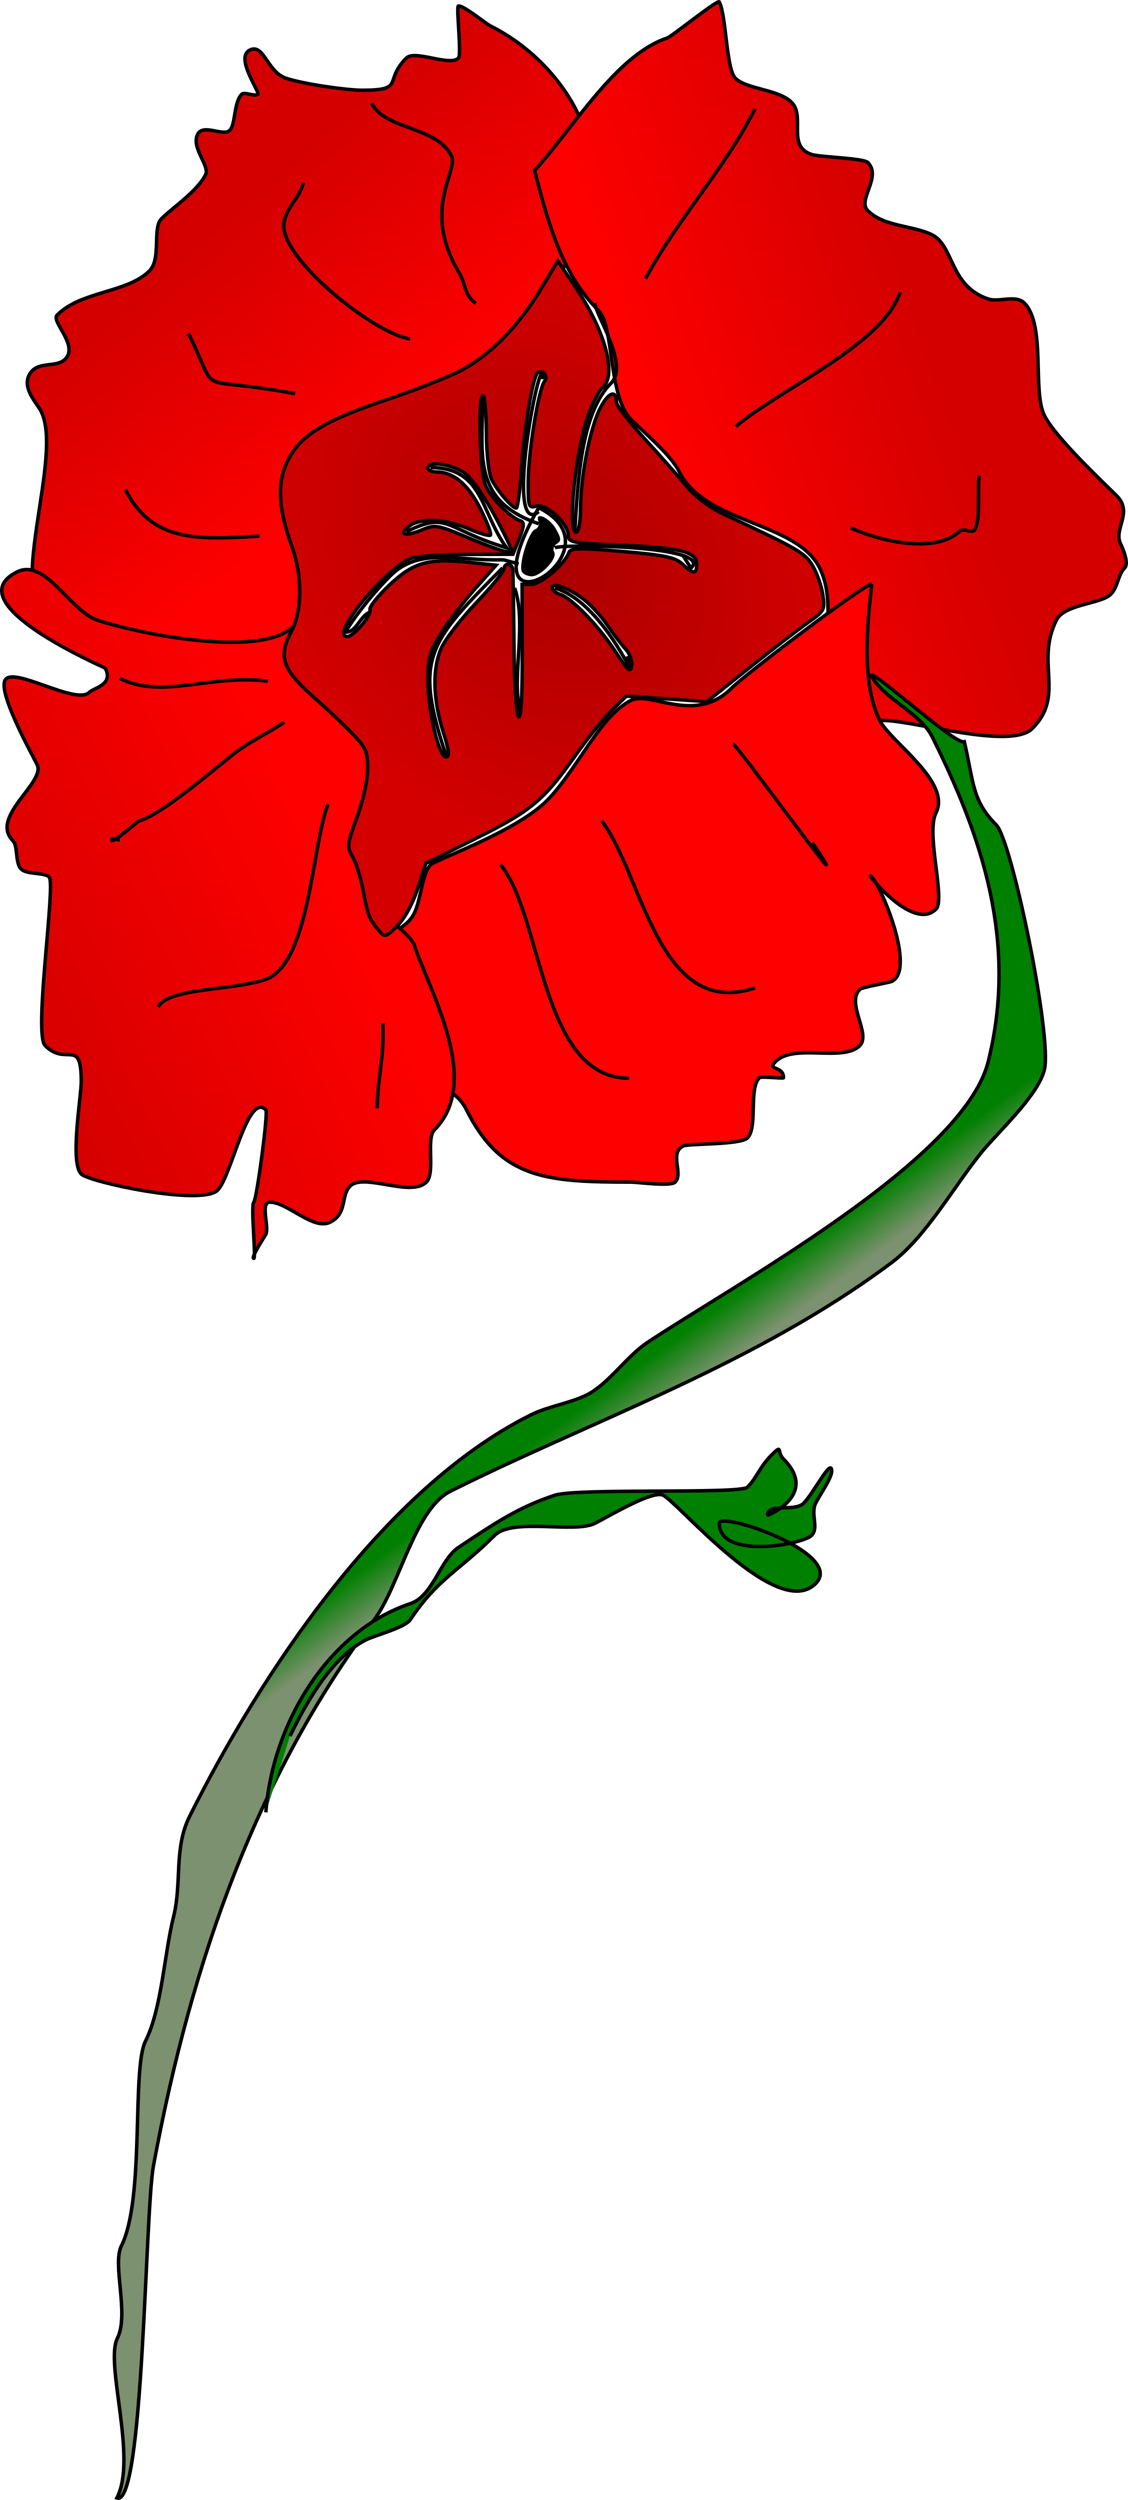 <?xml version="1.0" encoding="UTF-8" standalone="no"?>
<!-- Created with Inkscape (http://www.inkscape.org/) -->
<svg xmlns:inkscape="http://www.inkscape.org/namespaces/inkscape" xmlns:rdf="http://www.w3.org/1999/02/22-rdf-syntax-ns#" xmlns="http://www.w3.org/2000/svg" xmlns:sodipodi="http://sodipodi.sourceforge.net/DTD/sodipodi-0.dtd" xmlns:cc="http://creativecommons.org/ns#" xmlns:xlink="http://www.w3.org/1999/xlink" xmlns:dc="http://purl.org/dc/elements/1.1/" xmlns:svg="http://www.w3.org/2000/svg" xmlns:ns1="http://sozi.baierouge.fr" id="svg2" sodipodi:docname="New document 1" viewBox="0 0 323.99 717.81" version="1.1" inkscape:version="0.48+devel r11526">
<defs id="defs4">
<radialGradient id="radialGradient858" gradientUnits="userSpaceOnUse" cy="486.47" cx="427.63" gradientTransform="matrix(.768 -.591 .757 .984 -268.95 258.35)" r="78.019" inkscape:collect="always">
<stop id="stop854" style="stop-color:#aa0000" offset="0"/>
<stop id="stop856" style="stop-color:#d40000" offset="1"/>
</radialGradient>
<linearGradient id="linearGradient861" y2="623.88" gradientUnits="userSpaceOnUse" x2="274.39" y1="578.28" x1="370.31" inkscape:collect="always">
<stop id="stop865" style="stop-color:#ff0000" offset="0"/>
<stop id="stop867" style="stop-color:#d40000" offset="1"/>
</linearGradient>
<linearGradient id="linearGradient869" y2="441.48" gradientUnits="userSpaceOnUse" x2="542.49" y1="468.21" x1="463.87" inkscape:collect="always">
<stop id="stop873" style="stop-color:#ff0000" offset="0"/>
<stop id="stop875" style="stop-color:#d40000" offset="1"/>
</linearGradient>
<linearGradient id="linearGradient877" y2="387.23" gradientUnits="userSpaceOnUse" x2="335.71" y1="447.77" x1="389.18" inkscape:collect="always">
<stop id="stop881" style="stop-color:#ff0000" offset="0"/>
<stop id="stop883" style="stop-color:#d40000" offset="1"/>
</linearGradient>
<filter id="filter963" style="color-interpolation-filters:sRGB" inkscape:collect="always">
<feGaussianBlur id="feGaussianBlur965" stdDeviation="4.636" inkscape:collect="always"/>
</filter>
<linearGradient id="linearGradient973" y2="711.93" gradientUnits="userSpaceOnUse" x2="485.09" y1="700.14" x1="476.44" inkscape:collect="always">
<stop id="stop969" style="stop-color:#008000" offset="0"/>
<stop id="stop971" style="stop-color:#7c916f" offset="1"/>
</linearGradient>
</defs>
<sodipodi:namedview id="base" fit-margin-left="0" inkscape:zoom="0.86757203" height="0px" borderopacity="1.0" inkscape:current-layer="layer1" inkscape:cx="101.46001" inkscape:cy="516.13196" fit-margin-right="0" inkscape:window-maximized="1" showgrid="false" width="0px" inkscape:document-units="px" bordercolor="#666666" inkscape:window-x="0" inkscape:window-y="24" fit-margin-bottom="0" inkscape:window-width="1920" inkscape:pageopacity="0.0" inkscape:pageshadow="2" pagecolor="#ffffff" inkscape:window-height="1128" fit-margin-top="0"/>
<g id="layer1" inkscape:label="Layer 1" inkscape:groupmode="layer" transform="translate(-270.59 -324.5)">
<path id="path814" style="stroke:#000000;stroke-width:1px;fill:url(#linearGradient877)" inkscape:connector-curvature="0" d="m359.62 491.03c-25.133-58.216 32.115-42.489 57.632-68.006 7.748-7.748 14.906-20.592 19.595-29.969 12.231-24.462-4.191-50.507-25.358-61.09-1.577-0.789-7.453-5.763-9.221-5.763-0.733 0 0.976 14.008 0 14.984-2.497 2.497-12.487-2.497-14.984 0-6.628 6.628-0.127 9.221-12.679 9.221-4.347 0-16.695-1.723-21.9-3.458-5.361-1.787-6.316-10.097-10.374-8.069-4.345 2.172 2.971 12.013 2.305 12.679-0.768 0.768-3.842-0.768-4.611 0-2.318 2.318-1.721 8.637-3.458 10.374-1.845 1.845-7.621-2.047-9.221 1.153-1.911 3.822 3.548 9.041 2.305 11.526-2.441 4.882-9.339 9.339-12.679 12.679-2.7 2.7 0.022 11.505-3.458 14.984-6.395 6.395-19.51 5.678-26.511 12.679-1.869 1.869 6.295 8.69 2.305 12.679-2.709 2.709-8.171 0.206-10.374 4.611-1.959 3.918 2.324 8.106 3.458 10.374 6.384 12.768-9.457 50.48 1.153 61.09 10.919 10.919 66.266 17.312 74.922 0 2.269-4.538-0.046-9.083 1.153-12.679z"/>
<path id="path816" style="stroke:#000000;stroke-width:1px;fill:url(#linearGradient869)" inkscape:connector-curvature="0" d="m424.17 373.46c11.715-13.044 23.472-33.182 38.037-38.037 1.321-0.44 14.582-11.179 14.984-10.374 2.025 4.049 1.984 19.273 4.611 21.9 3.244 3.244 12.376 3.155 16.137 6.916 4.105 4.105-1.5 12.563 5.763 14.984 2.358 0.786 14.87 1.038 16.137 2.305 4.142 4.142-3.1 10.732 0 13.832 4.646 4.646 13.073 4.231 18.442 6.916 6.339 3.17 5.041 14.744 16.137 18.442 3.103 1.034 7.912-1.31 10.374 1.153 6.249 6.249 2.281 25.31 5.763 32.274 3.208 6.416 17.134 19.439 20.748 23.053 4.865 4.865-0.99 9.547 1.153 13.832 0.488 0.977 2.513 5.555 1.153 6.916-2.107 2.107-1.92 6.275-4.611 8.069-3.542 2.361-12.805 2.557-14.984 6.916-6.123 12.245 2.602 21.603-6.916 31.121-6.237 6.237-33.907-2.305-42.648-2.305-28.942 0-9.964-26.845-18.442-43.8-6.704-13.409-32.791-12.56-40.342-27.663-2.372-4.744-9.625-10.778-13.832-14.984-6.563-6.563-4.907-26.807-9.221-31.121-10.318-10.318-14.517-24.641-18.442-40.342z"/>
<path id="path818" style="stroke:#000000;stroke-width:1px;fill:#ff0000" inkscape:connector-curvature="0" d="m520.99 492.18c-1.346 12.004-3.002 28.574 2.305 39.19 3.094 6.187 20.602 17.581 16.137 26.511-2.986 5.972 2.794 24.869 0 27.663-6.86 6.86-21.289-12.068-18.442-9.221 2.842 2.842 12.688 26.506 5.763 29.969-0.63 0.315-8.567 1.651-9.221 2.305-3.99 3.99 3.319 12.818 0 16.137-4.86 4.86-18.813-0.781-24.205 4.611-2.565 2.565 2.305 1.076 2.305 4.611 0 0.331-6.415-0.501-6.916 0-3.179 3.179-0.374 14.206-3.458 17.29-2.031 2.031-16.984 1.576-18.442 2.305-4.075 2.038 0.123 7.946-2.305 10.374-1.322 1.322-10.711 0-12.679 0-24.415 0-37.367-0.965-47.258-20.748-3.27-6.54-8.522-5.517-11.526-11.526-2.803-5.607-17.909-30.502-9.221-39.19 1.934-1.934 4.183-2.603 5.763-5.763 1.845-3.689 2.355-11.577 4.611-13.832 1.61-1.61 24.435-9.45 33.427-18.442 8.534-8.534 15.212-24.319 24.205-28.816 5.637-2.818 18.283 7.076 28.816-3.458 4.066-4.066 37.155-29.172 40.342-29.969z"/>
<path id="path820" style="stroke:#000000;stroke-width:1px;fill:url(#linearGradient861)" inkscape:connector-curvature="0" d="m356.17 502.55c-6.111 11.839-44.716 4.306-57.632 0-7.862-2.621-14.913-17.901-23.053-13.832-18.035 9.018 25.226 27.4 25.358 27.663 2.393 4.786-3.312 5.618-4.611 6.916-3.802 3.802-22.068-7.732-24.205-3.458-1.914 3.829 7.379 20.521 9.221 24.205 2.571 5.141-13.805 15.011-6.916 21.9 1.413 1.413 0.605 6.368 2.305 8.069 1.7 1.7 6.656 0.892 8.069 2.305 1.972 1.972-4.545 45.019-1.153 48.411 6.169 6.169 10.374-2.573 10.374 10.374 0 4.304-3.335 23.176 0 26.511 2.308 2.308 34.554 9.247 39.19 4.611 3.969-3.969 8.604-28.28 13.832-23.053 0.734 0.734-2.599 25.652-3.458 26.511-0.935 0.935 0.701 16.137 0 16.137-1.003 0 3.262-6.523 3.458-6.916 1.021-2.042-1.687-9.221 1.153-9.221 5.072 0 12.464 8.176 17.29 5.763 5.098-2.549 2.969-7.58 5.763-10.374 3.897-3.897 17.444 3.304 21.9-1.153 2.66-2.66-0.173-12.506 2.305-14.984 13.824-13.824-1.335-39.737-5.763-53.022-1.051-3.153-8.46-7.698-10.374-11.526-3.166-6.332-0.774-13.453-5.763-18.442-4.626-4.626 9.704-19.782 4.611-29.969-5.269-10.538-31.02-21.266-21.9-33.427z"/>
<path id="path822" style="stroke:#000000;stroke-width:1px;fill:none" inkscape:connector-curvature="0" d="m425.32 470.28c-23.298 40.604 25.698 12.849 0 0z"/>
<path id="path824" style="stroke:#000000;stroke-width:1px;fill:none" inkscape:connector-curvature="0" d="m394.2 458.75c15.211 0 14.289 12.573 21.9 23.053-17.884-5.364-16.616-10.71-28.816-4.611"/>
<path id="path826" style="stroke:#000000;stroke-width:1px;fill:none" inkscape:connector-curvature="0" d="m419.56 486.41c-5.356-1.339-3.026-1.153-6.916-1.153-11.551 0-21.995-3.363-29.969 4.611-7.155 7.155-13.219 16.137-12.679 16.137 3.001 0 4.069-4.814 6.916-5.763"/>
<path id="path828" style="stroke:#000000;stroke-width:1px;fill:none" inkscape:connector-curvature="0" d="m414.95 487.57c-21.509 21.614-25.543 25.955-16.137 54.174"/>
<path id="path830" style="stroke:#000000;stroke-width:1px;fill:none" inkscape:connector-curvature="0" d="m418.41 493.33c3.868 10.804-1.725 28.823 2.305 36.885"/>
<path id="path832" style="stroke:#000000;stroke-width:1px;fill:none" inkscape:connector-curvature="0" d="m429.94 493.33c15.345 4.598 25.187 32.913 20.748 19.595"/>
<path id="path834" style="stroke:#000000;stroke-width:1px;fill:none" inkscape:connector-curvature="0" d="m429.94 481.8c2.336-1.197 45.61-0.657 39.19 5.763-0.094 0.094-2.236-3.319-2.305-3.458"/>
<path id="path836" style="stroke:#000000;stroke-width:1px;fill:none" inkscape:connector-curvature="0" d="m435.7 477.19c0.811-14.127 1.723-33.997 10.374-42.648 5.397-5.397-4.611-19.707-4.611-23.053"/>
<path id="path838" style="stroke:#000000;stroke-width:1px;fill:none" inkscape:connector-curvature="0" d="m425.32 471.43c-10.468 8.178 1.153-49.678 1.153-38.037"/>
<path id="path840" style="stroke:#000000;stroke-width:1px;fill:none" inkscape:connector-curvature="0" d="m425.32 474.89c-19.152-6.614-16.137-19.543-16.137-35.732"/>
<path id="path844" sodipodi:nodetypes="ssssssssssscssssssscs" style="stroke:#000000;stroke-width:1px;fill:url(#linearGradient973)" inkscape:connector-curvature="0" d="m304.3 995.88c3.467-6.934-1.534-21.139 1.153-26.511 6.786-13.571 2.928-50.81 6.916-58.785 4.706-9.412 5.396-25.04 8.069-35.732 2.456-9.824 0.034-19.664 4.611-28.816 20.322-40.644 55.46-94.007 97.975-115.26 5.032-2.516 11.289-3.339 16.137-5.763 6.113-3.057 11.391-11.052 17.29-14.984 24.968-16.645 90.9-52.387 97.975-80.685 8.551-34.205-1.725-64.54-16.137-93.364-3.429-6.857-14.194-11.098-17.29-17.29-1.906-3.813 27.205 22.643 26.454 18.287 2.844 11.924 2.157 17.24 9.278 24.361 4.478 4.478 16.147 61.052 13.832 70.311-1.909 7.637-13.438 17.95-18.442 24.205-7.712 9.64-15.692 23.872-25.358 31.121-39.009 29.257-85.704 45.157-126.79 65.701-10.306 5.153-14.552 27.087-21.9 36.885-33.344 44.459-52.295 97.001-63.395 156.76-2.466 13.274-2.812 98.256-10.527 95.435 5.97-11.399-3.513-38.539 0.153-45.871z"/>
<path id="path846" style="stroke:#000000;stroke-width:1px;fill:#008000" inkscape:connector-curvature="0" d="m346.95 844.89c1.898-25.876 18.247-52.188 41.495-59.937 6.538-2.179 8.524-12.599 13.832-16.137 11.179-7.453 17.33-11.54 27.663-14.984 6.278-2.093 53.312-0.29 55.327-2.305 2.701-2.701 3.514-5.819 6.916-9.221 3.361-3.361 1.426-0.879 3.458 1.153 10.198 10.198-4.611 16.283-4.611 16.137 0-3.645 7.796-0.881 10.374-3.458 2.888-2.888 8.069-13.305 8.069-9.221 0 2.035-3.25 6.5-4.611 9.221-1.511 3.022 0.98 7.089-1.153 9.221-2.651 2.651-26.511 7.002-26.511-3.458 0-3.608 36.285 8.668 27.663 17.29-10.969 10.969-39.313-23.114-43.8-25.358-3.042-1.521-15.67 6.106-19.595 8.069-5.958 2.979-23.658-1.7-28.816 3.458-10.339 10.339-16.273 12.307-24.205 24.205-1.514 2.271-10.113 4.48-12.679 5.763-11.282 5.641-19.108 22.08-21.9 27.663"/>
<path id="path848" style="stroke:#000000;fill:url(#radialGradient858)" inkscape:connector-curvature="0" d="m379.47 591.75c-2.804-3.26-3.254-4.396-4.565-11.506-0.679-3.682-2.044-8.067-3.033-9.745-1.679-2.849-1.596-3.596 1.261-11.304 1.78-4.801 3.059-10.629 3.059-13.931 0-5.134-0.469-6.151-4.899-10.629-2.694-2.724-6.973-6.764-9.509-8.979-10.069-8.795-11.465-12.425-7.571-19.689 3.208-5.985 3.285-16.068 0.189-24.628-3.944-10.906-4.271-18.558-1.058-24.782 3.7-7.168 10.319-11.222 28.067-17.191 8.224-2.766 17.893-6.562 21.486-8.437 8.398-4.382 16.494-12.567 22.87-23.124l5.062-8.381 5.668 8.475c8.085 12.088 11.269 24.47 7.167 27.874-0.927 0.769-2.703 4.118-3.946 7.441-3.757 10.043-6.29 34.09-3.59 34.09 0.634 0 1.171-2.982 1.193-6.628 0.058-9.482 2.74-23.257 5.634-28.929 2.358-4.622 4.7-5.507 4.7-1.776 0 0.947 3.501 5.525 7.78 10.175 4.279 4.65 9.731 10.811 12.114 13.692 2.765 3.342 6.729 6.354 10.95 8.321 21.259 9.906 23.221 11.038 25.433 14.677 1.244 2.047 2.583 5.797 2.975 8.333 0.682 4.415 0.504 4.756-4.18 8.047-2.691 1.89-10.331 7.78-16.978 13.088l-12.086 9.651-11.58-0.789-11.58-0.789-4.128 4.009c-2.27 2.205-7.003 8.082-10.517 13.06-9.109 12.905-12.777 15.953-28.751 23.892l-14.204 7.059-2.325 7.202c-1.372 4.249-3.763 8.639-5.831 10.708-3.328 3.328-3.596 3.402-5.28 1.443zm18.413-57.102c-3.037-9.624-3.161-18.632-0.338-24.475 1.22-2.525 5.733-8.291 10.028-12.813 4.295-4.522 7.809-8.809 7.809-9.528 0-1.786 2.263-1.664 2.477 0.134 0.094 0.792 0.251 10.39 0.349 21.327 0.1 11.209 0.671 20.38 1.309 21.017 0.739 0.739 1.114-5.645 1.083-18.446l-0.048-19.576h2.718c2.69 0 9.673-5.936 10.718-9.111 0.45-1.367 2.833-1.42 15.328-0.34 12.209 1.055 15.234 1.691 17.305 3.636 3.156 2.965 4.089 2.971 4.089 0.023 0-3.573-4.71-4.759-21.612-5.443-14.12-0.572-15.273-0.786-15.273-2.849 0-3.441-6.412-9.284-9.213-8.395-2.153 0.683-2.314 0.219-2.314-6.685 0-8.553 2.996-27.099 4.712-29.166 1.189-1.433-0.734-3.663-2.037-2.361-1.382 1.382-3.819 15.819-4.553 26.977-0.428 6.498-1.127 11.815-1.554 11.815-1.151 0-5.285-4.769-6.992-8.067-0.879-1.698-1.529-7.259-1.585-13.543-0.052-5.864-0.483-10.663-0.959-10.663-1.553-0.001-0.955 21.758 0.708 25.737 1.492 3.571 7.085 9.23 10.122 10.243 1.064 0.355 0.964 1.57-0.413 5.009l-1.819 4.54-12.511 0.044c-6.881 0.024-14.106 0.434-16.055 0.912-6.879 1.684-24.449 22.673-18.979 22.673 1.793 0 7.032-6.22 6.472-7.683-0.283-0.739 2.208-3.919 5.537-7.066 6.972-6.594 11.276-7.808 23.157-6.536l7.525 0.806-6.049 6.804c-3.327 3.742-7.735 9.494-9.795 12.782-3.204 5.112-3.746 7.036-3.746 13.284 0 8.801 3.141 22.188 5.206 22.188 1.103 0 0.903-1.791-0.805-7.204zm52.438-23.714c-1.148-1.234-3.547-4.377-5.33-6.983s-4.895-5.977-6.916-7.49c-4.283-3.207-8.861-4.848-8.861-3.174 0 0.634 0.998 1.469 2.218 1.857 3.392 1.076 11.198 9.141 15.96 16.486 3.535 5.454 4.339 6.158 4.646 4.072 0.204-1.387-0.568-3.532-1.717-4.767zm-32.83-28.73c-5.169-11.324-10.806-20.304-13.948-22.22-3.918-2.389-10.055-3.073-10.055-1.121 0 0.634 1.063 1.153 2.362 1.153 4.962 0 9.128 3.452 12.695 10.519 1.945 3.852 3.258 7.282 2.919 7.621-0.339 0.339-3.192-0.491-6.34-1.846-6.599-2.839-13.665-3.185-16.889-0.828-3.389 2.478-1.4 3.23 3.324 1.256 4.048-1.691 4.51-1.615 13.721 2.25 9.433 3.958 12.976 4.891 12.211 3.216z"/>
<path id="path850" style="fill:#000000" inkscape:connector-curvature="0" d="m420.52 488.74c-1.119-1.811 1.862-11.537 3.76-12.265 0.889-0.341 1.329-1.369 0.978-2.284-1.168-3.043 3.217-1.068 5.077 2.287 1.489 2.686 1.518 3.348 0.18 4.185-0.874 0.547-1.208 1.61-0.744 2.362 1.081 1.749-3.744 6.959-6.446 6.959-1.12 0-2.382-0.56-2.805-1.244z"/>
<g id="g915" style="filter:url(#filter963)">
<path id="path885" d="m414.33 572.77c12.114 14.392 11.407 61.325 36.952 61.325" style="stroke:#000000;stroke-width:1px;fill:none" inkscape:connector-curvature="0"/>
<path id="path887" d="m443.42 560.19c11.794 15.367 16.205 57.233 44.028 47.959" style="stroke:#000000;stroke-width:1px;fill:none" inkscape:connector-curvature="0"/>
<path id="path889" d="m481.16 538.18c1.146 0.088 38.835 52.356 22.8 28.304" style="stroke:#000000;stroke-width:1px;fill:none" inkscape:connector-curvature="0"/>
<path id="path891" d="m456 404.52c9.633-17.773 23.058-31.965 31.448-48.745" sodipodi:nodetypes="cc" style="stroke:#000000;stroke-width:1px;fill:none" inkscape:connector-curvature="0"/>
<path id="path893" d="m481.95 446.98c12.493-10.694 42.11-23.335 47.173-38.524" style="stroke:#000000;stroke-width:1px;fill:none" inkscape:connector-curvature="0"/>
<path id="path895" d="m514.97 476.07c8.307 3.882 24.616 7.618 31.448 0.786 0.655-0.655 3.276 0.655 3.931 0 2.135-2.136 0.804-13.419 1.572-15.724" style="stroke:#000000;stroke-width:1px;fill:none" inkscape:connector-curvature="0"/>
<path id="path899" d="m407.26 411.6c-3.306-2.193-2.947-5.697-4.717-8.648-11.16-18.6-0.043-29.176-2.359-33.807-4.182-8.365-19.04-7.418-22.8-14.938" style="stroke:#000000;stroke-width:1px;fill:none" inkscape:connector-curvature="0"/>
<path id="path901" d="m388.39 421.82c-10.552-1.463-38.595-24.089-36.166-33.807 1.133-4.533 4.474-6.888 5.503-11.007" style="stroke:#000000;stroke-width:1px;fill:none" inkscape:connector-curvature="0"/>
<path id="path903" d="m355.37 437.54c-30.443-5.686-21.061 1.905-30.662-17.297" style="stroke:#000000;stroke-width:1px;fill:none" inkscape:connector-curvature="0"/>
<path id="path905" d="m345.15 478.43c-18.205 1.156-31.06 1.563-38.524-13.366" style="stroke:#000000;stroke-width:1px;fill:none" inkscape:connector-curvature="0"/>
<path id="path907" d="m347.51 520.1c-16.067-2.171-30.226 5.329-42.455-0.786" style="stroke:#000000;stroke-width:1px;fill:none" inkscape:connector-curvature="0"/>
<path id="path909" d="m352.22 531.89c-4.909 3.316-10.263 5.694-14.938 9.434-6.675 5.34-20.763 17.377-26.731 18.869-0.46 0.115-7.862 6.829-7.862 5.503 0-0.786 1.572 0 2.359 0" style="stroke:#000000;stroke-width:1px;fill:none" inkscape:connector-curvature="0"/>
<path id="path911" d="m364.8 555.48c-4.662 11.908-5.218 46.029-18.083 50.318-9.553 3.184-27.871 2.279-30.662 7.862" style="stroke:#000000;stroke-width:1px;fill:none" inkscape:connector-curvature="0"/>
<path id="path913" d="m380.53 618.37c0.574 9.258-1.572 15.732-1.572 24.373" style="stroke:#000000;stroke-width:1px;fill:none" inkscape:connector-curvature="0"/>
</g>
</g>
</svg>
